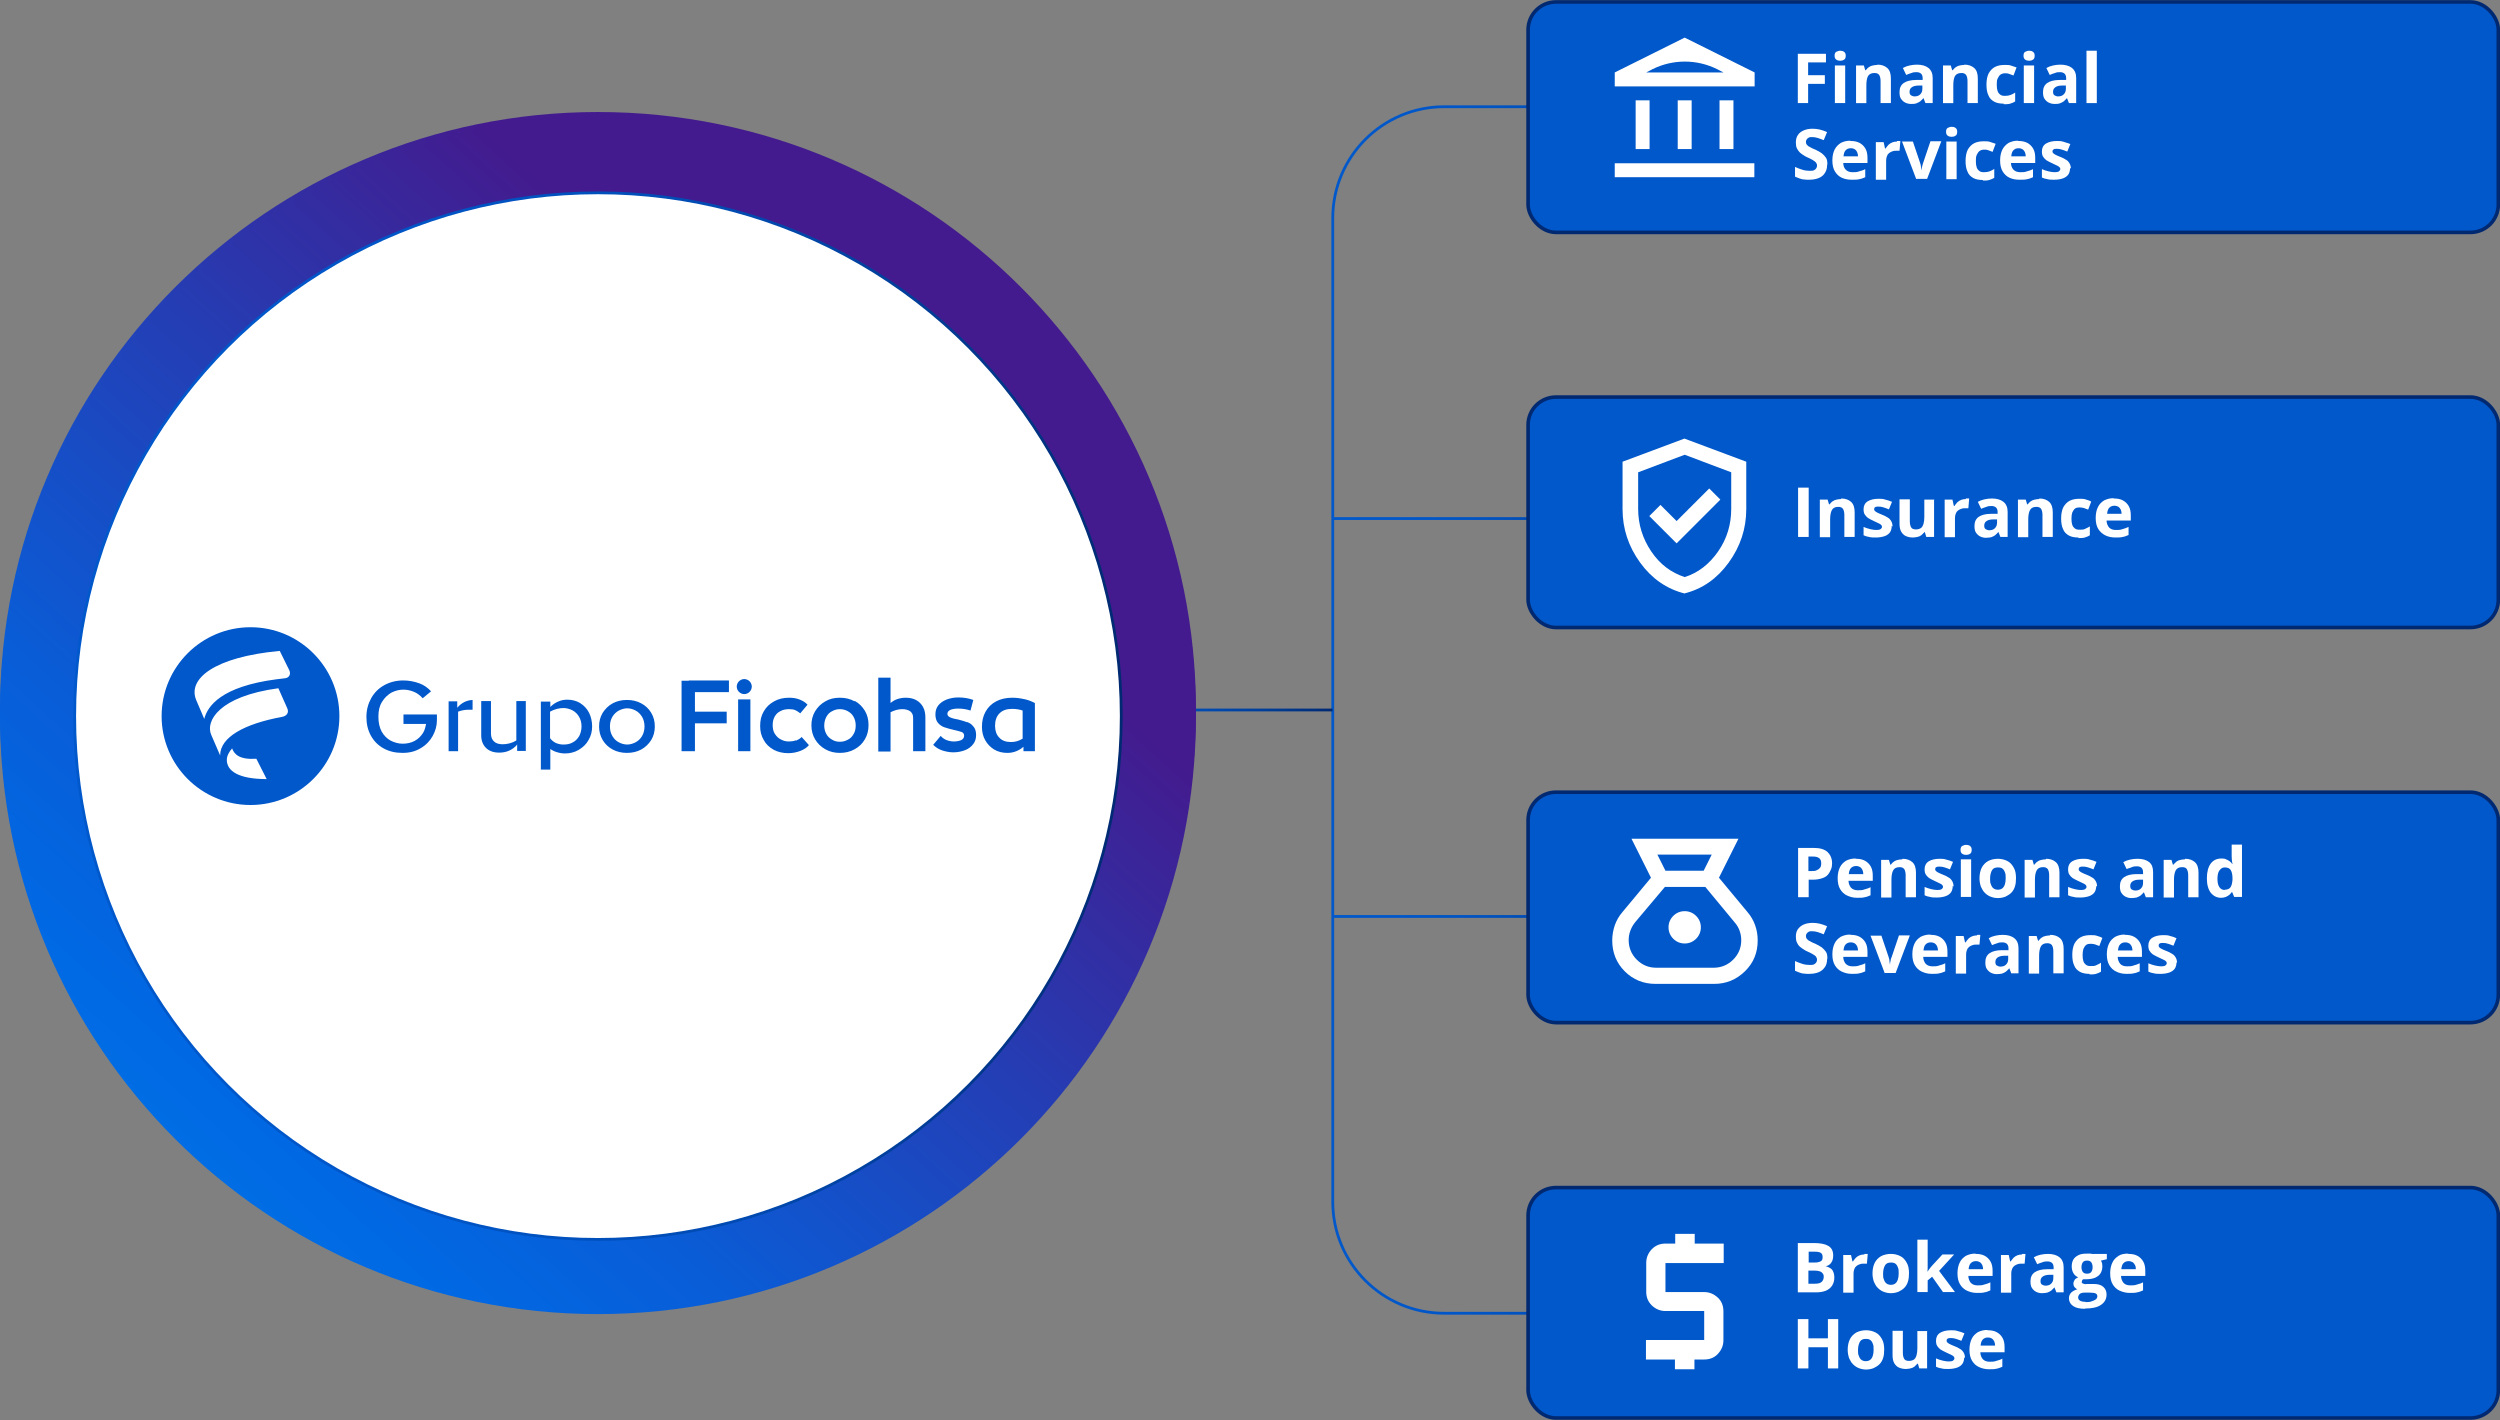 <svg xmlns="http://www.w3.org/2000/svg" xmlns:xlink="http://www.w3.org/1999/xlink" id="Capa_2" data-name="Capa 2" viewBox="0 0 89.72 50.96"><rect x="0" y="0" width="89.72" height="50.96" fill="#808080" stroke="none"/><defs><linearGradient id="Degradado_sin_nombre_25" data-name="Degradado sin nombre 25" x1="47.77" y1="25.48" x2="63.06" y2="25.48" gradientUnits="userSpaceOnUse"><stop offset="0" stop-color="#0058cb"></stop><stop offset=".28" stop-color="#0056c8"></stop><stop offset=".47" stop-color="#0051be"></stop><stop offset=".65" stop-color="#0049af"></stop><stop offset=".8" stop-color="#003e99"></stop><stop offset=".95" stop-color="#002f7d"></stop><stop offset="1" stop-color="#002971"></stop></linearGradient><linearGradient id="Degradado_sin_nombre_25-2" data-name="Degradado sin nombre 25" x1="47.82" y1="18.61" x2="60.12" y2="18.61" xlink:href="#Degradado_sin_nombre_25"></linearGradient><linearGradient id="Degradado_sin_nombre_25-3" data-name="Degradado sin nombre 25" x1="47.82" y1="32.89" x2="60.12" y2="32.89" xlink:href="#Degradado_sin_nombre_25"></linearGradient><linearGradient id="Degradado_sin_nombre_25-4" data-name="Degradado sin nombre 25" x1="35.52" y1="25.48" x2="47.82" y2="25.48" xlink:href="#Degradado_sin_nombre_25"></linearGradient><linearGradient id="Degradado_sin_nombre_6" data-name="Degradado sin nombre 6" x1="-12.57" y1="62.75" x2="30.16" y2="15.95" gradientUnits="userSpaceOnUse"><stop offset="0" stop-color="#00b0e8"></stop><stop offset=".21" stop-color="#008fe6"></stop><stop offset=".49" stop-color="#0069e4"></stop><stop offset=".6" stop-color="#095dd7"></stop><stop offset=".8" stop-color="#243eb5"></stop><stop offset="1" stop-color="#431b8e"></stop></linearGradient><linearGradient id="Degradado_sin_nombre_25-5" data-name="Degradado sin nombre 25" x1="2.63" y1="25.48" x2="40.29" y2="25.48" xlink:href="#Degradado_sin_nombre_25"></linearGradient><linearGradient id="Degradado_sin_nombre_6-2" data-name="Degradado sin nombre 6" x1="-12.57" y1="62.97" x2="30.16" y2="16.16" xlink:href="#Degradado_sin_nombre_6"></linearGradient><linearGradient id="Degradado_sin_nombre_25-6" data-name="Degradado sin nombre 25" x1="2.63" y1="25.7" x2="40.29" y2="25.7" xlink:href="#Degradado_sin_nombre_25"></linearGradient></defs><g id="Capa_1-2" data-name="Capa 1"><path d="M60.5,3.83h-8.67c-2.21,0-4,1.79-4,4v35.3c0,2.21,1.79,4,4,4h11.24" fill="none" stroke="url(#Degradado_sin_nombre_25)" stroke-miterlimit="10" stroke-width=".1"></path><line x1="60.12" y1="18.61" x2="47.82" y2="18.61" fill="none" stroke="url(#Degradado_sin_nombre_25-2)" stroke-miterlimit="10" stroke-width=".1"></line><line x1="60.12" y1="32.89" x2="47.82" y2="32.89" fill="none" stroke="url(#Degradado_sin_nombre_25-3)" stroke-miterlimit="10" stroke-width=".1"></line><line x1="47.82" y1="25.48" x2="35.52" y2="25.48" fill="none" stroke="url(#Degradado_sin_nombre_25-4)" stroke-miterlimit="10" stroke-width=".1"></line><rect x="54.84" y="14.25" width="34.82" height="8.27" rx="1" ry="1" fill="#0058cb" stroke="#002971" stroke-miterlimit="10" stroke-width=".13"></rect><g><path d="M64.53,19.27v-1.77h.38v1.77h-.38Z" fill="#fff"></path><path d="M66.08,17.89c.14,0,.26.04.35.12.09.08.13.21.13.38v.88h-.37v-.79c0-.1-.02-.17-.05-.22-.04-.05-.09-.07-.17-.07-.11,0-.19.04-.23.12s-.06.19-.06.33v.64h-.37v-1.35h.28l.05.17h.02s.06-.08.11-.11c.04-.03.09-.05.14-.06s.11-.02.16-.02Z" fill="#fff"></path><path d="M67.89,18.87c0,.09-.02.17-.06.23-.04.06-.11.11-.19.14-.09.03-.19.05-.32.05-.09,0-.18,0-.24-.02-.07-.01-.14-.03-.2-.06v-.3c.07.03.15.06.24.08.08.02.16.03.22.03.07,0,.12-.01.15-.03.03-.02.05-.05.05-.08,0-.02,0-.04-.02-.06-.01-.02-.04-.04-.08-.06-.04-.02-.11-.05-.19-.09-.08-.04-.15-.07-.21-.11-.05-.04-.09-.08-.12-.13-.03-.05-.04-.11-.04-.19,0-.12.05-.22.15-.28.1-.06.23-.09.39-.09.08,0,.16,0,.24.03.08.02.15.04.24.08l-.11.27c-.07-.03-.13-.05-.19-.07-.06-.02-.12-.03-.18-.03-.05,0-.09,0-.12.02-.03.01-.04.04-.04.07,0,.02,0,.04.02.06s.04.04.08.06c.04.02.1.05.18.08.08.03.14.06.2.1.06.03.1.08.13.13.03.05.05.12.05.2Z" fill="#fff"></path><path d="M69.41,17.92v1.35h-.28l-.05-.17h-.02s-.07.08-.11.11-.09.05-.14.06c-.05.01-.11.02-.16.02-.1,0-.18-.02-.25-.05-.07-.03-.13-.09-.17-.16-.04-.07-.06-.17-.06-.28v-.88h.37v.79c0,.1.02.17.05.22.03.05.09.07.17.07s.13-.02.18-.05c.04-.03.07-.08.09-.15.02-.07.03-.15.03-.24v-.63h.37Z" fill="#fff"></path><path d="M70.55,17.89s.04,0,.06,0c.02,0,.04,0,.06,0l-.03.35s-.03,0-.05,0-.04,0-.06,0c-.05,0-.09,0-.14.02-.04.01-.08.03-.12.06-.04.03-.06.06-.08.11s-.03.1-.03.16v.69h-.37v-1.35h.28l.05.23h.02s.06-.09.1-.13c.04-.04.09-.07.14-.09.05-.02.11-.03.17-.03Z" fill="#fff"></path><path d="M71.48,17.89c.18,0,.32.04.42.12.1.08.15.2.15.36v.9h-.26l-.07-.18h0s-.08.09-.12.12c-.04.03-.09.05-.14.07-.05.01-.12.02-.19.02-.08,0-.15-.02-.21-.05-.06-.03-.11-.08-.15-.14-.04-.06-.05-.14-.05-.24,0-.14.05-.25.15-.32s.25-.11.45-.11h.23v-.07c0-.07-.02-.12-.06-.16-.04-.03-.09-.05-.15-.05s-.13,0-.19.03c-.06.02-.13.04-.19.07l-.12-.25c.07-.04.15-.07.24-.09.09-.02.18-.03.28-.03ZM71.67,18.64h-.14c-.12,0-.2.03-.25.07-.05.04-.07.09-.07.16,0,.06.02.1.05.12.03.02.08.04.13.04.08,0,.15-.02.2-.07.05-.05.08-.11.08-.2v-.11Z" fill="#fff"></path><path d="M73.19,17.89c.14,0,.26.04.35.12.09.08.13.21.13.38v.88h-.37v-.79c0-.1-.02-.17-.05-.22-.04-.05-.09-.07-.17-.07-.11,0-.19.04-.23.12s-.06.19-.06.33v.64h-.37v-1.35h.28l.05.17h.02s.06-.08.11-.11c.04-.03.09-.05.14-.06s.11-.02.16-.02Z" fill="#fff"></path><path d="M74.59,19.29c-.13,0-.25-.02-.34-.07s-.17-.12-.21-.23c-.05-.1-.07-.23-.07-.39s.03-.3.08-.4c.06-.1.13-.18.23-.23.1-.05.21-.07.35-.07.09,0,.17,0,.24.03.07.02.13.04.18.07l-.11.29c-.06-.02-.11-.04-.16-.06-.05-.01-.1-.02-.15-.02-.06,0-.12.01-.16.04-.04.03-.07.08-.1.14-.02.06-.03.14-.03.23s.01.16.03.22c.02.06.06.1.1.13.04.03.09.04.16.04.08,0,.15,0,.2-.03s.12-.05.17-.09v.32c-.06.04-.12.06-.18.08-.06.02-.14.02-.23.02Z" fill="#fff"></path><path d="M75.87,17.89c.12,0,.23.02.32.07s.16.12.21.21c.05.09.07.2.07.33v.18h-.87c0,.1.04.19.09.25.06.06.14.09.24.09.09,0,.17,0,.24-.03.07-.02.14-.04.22-.08v.29c-.07.03-.14.06-.21.07-.07.02-.16.02-.27.02-.14,0-.26-.03-.36-.08s-.19-.13-.25-.23c-.06-.1-.09-.23-.09-.39s.03-.29.08-.39c.05-.11.13-.18.22-.24.1-.05.21-.08.33-.08ZM75.88,18.15c-.07,0-.13.02-.18.07-.05.05-.07.12-.08.22h.52c0-.05-.01-.1-.03-.15-.02-.04-.05-.08-.08-.1-.04-.02-.08-.04-.14-.04Z" fill="#fff"></path></g><path d="M60.17,19.5l1.57-1.57-.4-.4-1.17,1.17-.58-.58-.4.4.98.98ZM60.46,21.3c-.64-.16-1.18-.53-1.6-1.11-.42-.58-.63-1.22-.63-1.92v-1.7l2.22-.83,2.22.83v1.7c0,.7-.21,1.34-.63,1.92s-.95.95-1.6,1.11ZM60.46,20.71c.48-.15.88-.46,1.2-.92s.47-.97.47-1.53v-1.31l-1.67-.63-1.67.63v1.31c0,.56.16,1.07.47,1.53s.71.76,1.2.92Z" fill="#fff"></path><rect x="54.84" y="28.43" width="34.82" height="8.27" rx="1" ry="1" fill="#0058cb" stroke="#002971" stroke-miterlimit="10" stroke-width=".13"></rect><g><path d="M65.09,30.43c.23,0,.39.05.5.15.1.1.16.23.16.4,0,.08-.01.15-.04.22s-.06.13-.11.19-.12.1-.21.13c-.09.03-.2.05-.32.05h-.16v.63h-.38v-1.77h.56ZM65.07,30.74h-.17v.52h.12c.07,0,.13,0,.18-.03.05-.02.09-.05.12-.09.03-.04.04-.09.04-.15,0-.09-.02-.15-.07-.19s-.12-.06-.22-.06Z" fill="#fff"></path><path d="M66.61,30.82c.12,0,.23.02.32.07.09.05.16.12.21.21.05.09.07.2.07.33v.18h-.87c0,.1.04.19.09.25.06.06.14.09.24.09.09,0,.17,0,.24-.03.07-.02.15-.04.22-.08v.29c-.07.03-.14.06-.21.07-.07.02-.16.02-.27.02-.14,0-.25-.03-.36-.08s-.19-.13-.25-.23c-.06-.1-.09-.23-.09-.39s.03-.29.08-.39c.05-.11.13-.18.22-.24.1-.05.21-.08.33-.08ZM66.61,31.08c-.07,0-.13.02-.18.07-.05.05-.07.12-.08.22h.52c0-.05-.01-.1-.03-.15-.02-.04-.05-.08-.08-.1-.04-.02-.08-.04-.14-.04Z" fill="#fff"></path><path d="M68.28,30.82c.14,0,.26.04.35.12.09.08.13.21.13.38v.88h-.37v-.79c0-.1-.02-.17-.05-.22-.04-.05-.09-.07-.17-.07-.11,0-.19.04-.23.12s-.06.19-.06.33v.64h-.37v-1.35h.28l.05.17h.02s.06-.08.11-.11c.04-.03.09-.05.14-.06s.11-.02.16-.02Z" fill="#fff"></path><path d="M70.08,31.79c0,.09-.02.17-.06.23-.04.06-.11.11-.19.14-.09.03-.19.05-.32.05-.09,0-.18,0-.24-.02-.07-.01-.14-.03-.2-.06v-.3c.07.03.15.06.24.08.08.02.16.03.22.03.07,0,.12-.01.15-.03.03-.02.05-.05.05-.08,0-.02,0-.04-.02-.06-.01-.02-.04-.04-.08-.06-.04-.02-.11-.05-.19-.09-.08-.04-.15-.07-.21-.11-.05-.04-.09-.08-.12-.13-.03-.05-.04-.11-.04-.19,0-.12.05-.22.15-.28.1-.06.23-.09.39-.09.08,0,.16,0,.24.03.08.02.15.04.24.08l-.11.27c-.07-.03-.13-.05-.19-.07-.06-.02-.12-.03-.18-.03-.05,0-.09,0-.12.02-.03.01-.04.04-.04.07,0,.02,0,.04.02.06s.04.04.08.06c.04.02.1.05.18.08.08.03.14.06.2.1.06.03.1.08.13.13.03.05.05.12.05.2Z" fill="#fff"></path><path d="M70.56,30.32c.05,0,.1.01.14.04s.06.07.06.14-.02.12-.06.14c-.04.03-.09.04-.14.04s-.1-.01-.14-.04c-.04-.03-.06-.07-.06-.14s.02-.12.06-.14.09-.04.14-.04ZM70.74,30.84v1.35h-.37v-1.35h.37Z" fill="#fff"></path><path d="M72.35,31.52c0,.11-.01.21-.04.3s-.07.16-.13.22c-.06.06-.13.1-.21.14-.08.03-.17.05-.27.05-.1,0-.18-.02-.26-.05-.08-.03-.15-.08-.21-.14-.06-.06-.1-.13-.14-.22-.03-.09-.05-.19-.05-.3,0-.15.03-.28.08-.38s.13-.18.23-.24c.1-.05.22-.08.35-.08.13,0,.24.03.34.08.1.05.17.13.23.24.06.1.08.23.08.38ZM71.42,31.52c0,.09,0,.16.03.22.02.06.05.11.09.14.04.03.09.05.16.05s.12-.02.16-.05c.04-.03.07-.08.09-.14s.03-.13.03-.22,0-.16-.03-.22c-.02-.06-.05-.1-.09-.13-.04-.03-.09-.04-.16-.04-.1,0-.17.03-.21.1-.04.07-.07.17-.07.3Z" fill="#fff"></path><path d="M73.43,30.82c.14,0,.26.04.35.12.09.08.13.21.13.38v.88h-.37v-.79c0-.1-.02-.17-.05-.22-.04-.05-.09-.07-.17-.07-.11,0-.19.04-.23.12s-.06.19-.06.33v.64h-.37v-1.35h.28l.05.17h.02s.06-.08.11-.11c.04-.03.09-.05.14-.06s.11-.02.16-.02Z" fill="#fff"></path><path d="M75.23,31.79c0,.09-.02.17-.06.23-.04.06-.11.11-.19.14-.09.03-.19.05-.32.05-.09,0-.18,0-.24-.02-.07-.01-.14-.03-.2-.06v-.3c.07.03.15.06.24.08.08.02.16.03.22.03.07,0,.12-.01.15-.03.03-.02.05-.05.05-.08,0-.02,0-.04-.02-.06-.01-.02-.04-.04-.08-.06-.04-.02-.11-.05-.19-.09-.08-.04-.15-.07-.21-.11-.05-.04-.09-.08-.12-.13-.03-.05-.04-.11-.04-.19,0-.12.05-.22.15-.28.1-.06.23-.09.39-.09.08,0,.16,0,.24.03.08.02.15.04.24.08l-.11.27c-.07-.03-.13-.05-.19-.07-.06-.02-.12-.03-.18-.03-.05,0-.09,0-.12.02-.03.01-.04.04-.04.07,0,.02,0,.04.02.06s.04.04.08.06c.04.02.1.05.18.08.08.03.14.06.2.1.06.03.1.08.13.13.03.05.05.12.05.2Z" fill="#fff"></path><path d="M76.71,30.82c.18,0,.32.04.42.12.1.08.14.2.14.36v.9h-.26l-.07-.18h0s-.08.09-.12.12c-.04.03-.09.05-.14.07-.05.01-.12.02-.19.02-.08,0-.15-.02-.21-.05-.06-.03-.11-.08-.15-.14-.04-.06-.05-.14-.05-.24,0-.14.05-.25.15-.32s.25-.11.45-.11h.23v-.07c0-.07-.02-.12-.06-.16-.04-.03-.09-.05-.15-.05s-.13,0-.19.03-.13.04-.19.07l-.12-.25c.07-.04.15-.07.24-.09.09-.02.18-.03.28-.03ZM76.91,31.57h-.14c-.12,0-.2.03-.25.07-.05.04-.07.09-.07.16,0,.06.02.1.05.12.03.02.08.04.13.04.08,0,.15-.02.2-.07.05-.05.08-.11.08-.2v-.11Z" fill="#fff"></path><path d="M78.42,30.82c.14,0,.26.04.35.12.09.08.13.21.13.38v.88h-.37v-.79c0-.1-.02-.17-.05-.22s-.09-.07-.17-.07c-.11,0-.19.04-.23.12-.04.08-.06.19-.06.33v.64h-.37v-1.35h.28l.05.17h.02s.07-.08.11-.11.09-.05.14-.06.11-.02.16-.02Z" fill="#fff"></path><path d="M79.71,32.22c-.15,0-.27-.06-.37-.18-.09-.12-.14-.29-.14-.52s.05-.41.14-.53.22-.18.38-.18c.06,0,.12,0,.17.03.05.02.09.04.13.07.04.03.07.06.09.1h.01s-.01-.06-.02-.11c0-.05-.01-.1-.01-.16v-.43h.37v1.88h-.28l-.07-.17h-.02s-.05.07-.09.1c-.04.03-.08.05-.12.07-.05.02-.11.03-.17.03ZM79.84,31.93c.1,0,.17-.03.21-.09.04-.06.06-.15.07-.27v-.04c0-.13-.02-.23-.06-.3-.04-.07-.12-.1-.22-.1-.08,0-.14.04-.19.11s-.07.17-.07.3.02.23.07.3c.05.07.11.1.2.1Z" fill="#fff"></path><path d="M65.57,34.44c0,.1-.03.2-.08.27s-.12.14-.22.18c-.1.04-.21.06-.35.06-.06,0-.12,0-.18-.01-.06,0-.11-.02-.17-.04-.05-.02-.1-.04-.15-.06v-.35c.08.04.17.07.26.1.09.03.18.04.27.04.06,0,.11,0,.15-.02.04-.02.06-.04.08-.07s.03-.06.03-.1c0-.04-.02-.08-.04-.11s-.07-.06-.12-.09c-.05-.03-.11-.06-.18-.09-.04-.02-.09-.04-.13-.07-.05-.03-.09-.06-.14-.1s-.08-.09-.11-.15-.04-.13-.04-.21c0-.11.02-.2.07-.27.05-.07.12-.13.21-.17s.2-.06.32-.06c.09,0,.18.01.26.03s.17.05.26.09l-.12.29c-.08-.03-.15-.06-.22-.08s-.13-.03-.2-.03c-.05,0-.09,0-.12.02s-.06.04-.07.06c-.02.03-.03.06-.03.09,0,.04.01.08.04.11.02.03.06.06.11.08.05.03.11.06.19.09.09.04.17.09.23.13.06.05.11.1.15.16s.05.14.05.23Z" fill="#fff"></path><path d="M66.42,33.55c.12,0,.23.02.32.07.09.05.16.12.21.21.05.09.07.2.07.33v.18h-.87c0,.1.04.19.09.25.06.06.14.09.24.09.09,0,.17,0,.24-.03.07-.02.15-.04.22-.08v.29c-.07.03-.14.06-.21.07-.07.02-.16.02-.27.02-.14,0-.25-.03-.36-.08s-.19-.13-.25-.23c-.06-.1-.09-.23-.09-.39s.03-.29.08-.39c.05-.11.13-.18.22-.24.1-.05.21-.08.33-.08ZM66.42,33.82c-.07,0-.13.02-.18.07-.05.05-.07.12-.08.22h.52c0-.05-.01-.1-.03-.15-.02-.04-.05-.08-.08-.1-.04-.02-.08-.04-.14-.04Z" fill="#fff"></path><path d="M67.64,34.93l-.51-1.35h.39l.26.77s.03.09.03.14c0,.05.01.09.02.13h0s0-.09.02-.14c0-.05.02-.09.04-.14l.26-.77h.39l-.51,1.35h-.38Z" fill="#fff"></path><path d="M69.29,33.55c.12,0,.23.02.32.07.09.05.16.12.21.21.05.09.07.2.07.33v.18h-.87c0,.1.04.19.09.25.06.06.14.09.24.09.09,0,.17,0,.24-.03.07-.02.15-.04.22-.08v.29c-.07.03-.14.06-.21.07-.07.02-.16.02-.27.02-.14,0-.25-.03-.36-.08s-.19-.13-.25-.23c-.06-.1-.09-.23-.09-.39s.03-.29.08-.39c.05-.11.13-.18.22-.24.1-.05.21-.08.33-.08ZM69.29,33.82c-.07,0-.13.02-.18.07-.05.05-.07.12-.08.22h.52c0-.05-.01-.1-.03-.15-.02-.04-.05-.08-.08-.1-.04-.02-.08-.04-.14-.04Z" fill="#fff"></path><path d="M70.95,33.55s.04,0,.06,0c.02,0,.04,0,.06,0l-.03.35s-.03,0-.05,0-.04,0-.06,0c-.05,0-.09,0-.14.02-.04.01-.08.03-.12.06-.04.03-.06.06-.08.11s-.03.1-.03.16v.69h-.37v-1.35h.28l.05.23h.02s.06-.09.1-.13c.04-.04.09-.07.14-.09.05-.02.11-.03.17-.03Z" fill="#fff"></path><path d="M71.87,33.55c.18,0,.32.04.42.12.1.08.15.2.15.36v.9h-.26l-.07-.18h0s-.08.09-.12.12c-.04.03-.09.05-.14.07-.05.01-.12.02-.19.02-.08,0-.15-.02-.21-.05-.06-.03-.11-.08-.15-.14-.04-.06-.05-.14-.05-.24,0-.14.05-.25.15-.32s.25-.11.45-.11h.23v-.07c0-.07-.02-.12-.06-.16-.04-.03-.09-.05-.15-.05s-.13,0-.19.03c-.06.02-.13.04-.19.07l-.12-.25c.07-.04.15-.07.24-.09.09-.02.18-.03.28-.03ZM72.07,34.3h-.14c-.12,0-.2.03-.25.07-.05.04-.07.09-.07.16,0,.06.02.1.05.12.03.02.08.04.13.04.08,0,.15-.02.2-.07.05-.05.08-.11.08-.2v-.11Z" fill="#fff"></path><path d="M73.58,33.55c.14,0,.26.04.35.12.09.08.13.21.13.38v.88h-.37v-.79c0-.1-.02-.17-.05-.22-.04-.05-.09-.07-.17-.07-.11,0-.19.04-.23.12s-.06.19-.06.33v.64h-.37v-1.35h.28l.05.17h.02s.06-.08.11-.11c.04-.03.09-.05.14-.06s.11-.02.16-.02Z" fill="#fff"></path><path d="M74.99,34.95c-.13,0-.25-.02-.34-.07s-.17-.12-.21-.23c-.05-.1-.07-.23-.07-.39s.03-.3.08-.4c.06-.1.13-.18.23-.23.1-.05.21-.07.35-.07.09,0,.17,0,.24.03.07.02.13.04.18.07l-.11.29c-.06-.02-.11-.04-.16-.06-.05-.01-.1-.02-.15-.02-.06,0-.12.01-.16.04-.04.03-.07.08-.1.14-.02.06-.03.14-.03.23s.01.16.03.22c.02.06.06.1.1.13.04.03.09.04.16.04.08,0,.15,0,.2-.03s.12-.05.17-.09v.32c-.06.04-.12.06-.18.08-.06.02-.14.02-.23.02Z" fill="#fff"></path><path d="M76.27,33.55c.12,0,.23.02.32.07s.16.12.21.21c.05.09.07.2.07.33v.18h-.87c0,.1.04.19.09.25s.14.09.24.09c.09,0,.17,0,.24-.03.07-.02.14-.04.22-.08v.29c-.07.03-.14.06-.21.07-.07.02-.16.02-.27.02-.14,0-.26-.03-.36-.08-.11-.05-.19-.13-.25-.23-.06-.1-.09-.23-.09-.39s.03-.29.08-.39c.05-.11.13-.18.22-.24.1-.05.21-.08.33-.08ZM76.27,33.82c-.07,0-.13.02-.18.07s-.07.12-.08.22h.52c0-.05-.01-.1-.03-.15-.02-.04-.05-.08-.08-.1-.04-.02-.08-.04-.14-.04Z" fill="#fff"></path><path d="M78.11,34.53c0,.09-.02.17-.06.23-.04.06-.11.11-.19.14-.09.03-.19.05-.32.05-.09,0-.17,0-.24-.02-.07-.01-.14-.03-.2-.06v-.3c.07.03.15.06.24.08s.16.03.22.03c.07,0,.12-.01.15-.03s.05-.05.05-.08c0-.02,0-.04-.02-.06-.01-.02-.04-.04-.08-.06-.04-.02-.11-.05-.19-.09-.08-.04-.15-.07-.21-.11-.05-.04-.09-.08-.12-.13-.03-.05-.04-.11-.04-.19,0-.12.05-.22.15-.28.1-.06.23-.09.39-.09.08,0,.16,0,.24.03.08.02.15.04.23.08l-.11.27c-.07-.03-.13-.05-.19-.07-.06-.02-.12-.03-.18-.03-.05,0-.09,0-.12.02-.03.01-.04.04-.04.07,0,.02,0,.04.02.06.01.02.04.04.08.06.04.02.1.05.18.08.08.03.14.06.2.1.06.03.1.08.13.13.03.05.05.12.05.2Z" fill="#fff"></path></g><path d="M59.42,35.31c-.44,0-.81-.15-1.11-.45s-.45-.67-.45-1.11c0-.18.03-.36.09-.54.06-.17.15-.33.27-.47l1.03-1.24-.7-1.4h3.84l-.7,1.4,1.03,1.24c.12.14.21.3.27.47s.09.35.09.54c0,.44-.15.81-.46,1.11s-.67.45-1.11.45h-2.08ZM60.46,33.86c-.16,0-.3-.06-.41-.17s-.17-.25-.17-.41.06-.3.17-.41.25-.17.41-.17.3.06.41.17.17.25.17.41-.06.3-.17.41-.25.17-.41.17ZM59.77,31.25h1.37l.29-.58h-1.95l.29.58ZM59.42,34.73h2.08c.27,0,.51-.1.7-.29.19-.19.29-.42.29-.7,0-.12-.02-.23-.06-.34s-.1-.21-.17-.29l-1.06-1.28h-1.45l-1.07,1.27c-.07.09-.13.19-.17.3s-.06.22-.06.34c0,.27.1.51.29.7.19.19.42.29.7.29Z" fill="#fff"></path><rect x="54.84" y="42.62" width="34.82" height="8.27" rx="1" ry="1" fill="#0058cb" stroke="#002971" stroke-miterlimit="10" stroke-width=".13"></rect><g><path d="M64.53,44.61h.55c.24,0,.41.03.53.1.12.07.18.18.18.35,0,.07-.01.13-.03.18-.02.05-.05.1-.09.13-.04.04-.09.06-.15.07h0c.06.02.11.04.16.07.05.03.09.07.11.13.03.06.04.13.04.22,0,.11-.03.2-.08.28-.05.08-.13.14-.22.18-.1.04-.21.06-.35.06h-.66v-1.77ZM64.9,45.31h.22c.11,0,.18-.02.23-.05s.06-.08.06-.15-.02-.12-.07-.15c-.05-.03-.13-.04-.23-.04h-.2v.39ZM64.9,45.61v.46h.24c.11,0,.19-.02.24-.07.04-.04.07-.1.07-.17,0-.04,0-.08-.03-.12-.02-.03-.05-.06-.1-.08-.05-.02-.11-.03-.19-.03h-.23Z" fill="#fff"></path><path d="M66.91,45s.04,0,.06,0c.02,0,.04,0,.06,0l-.03.35s-.03,0-.05,0-.04,0-.06,0c-.05,0-.09,0-.14.02-.04.01-.08.03-.12.06-.04.03-.06.06-.08.11s-.03.1-.03.16v.69h-.37v-1.35h.28l.05.23h.02s.06-.09.1-.13c.04-.04.09-.07.14-.09.05-.02.11-.03.17-.03Z" fill="#fff"></path><path d="M68.51,45.7c0,.11-.01.21-.04.3s-.07.16-.13.22c-.06.06-.13.1-.21.14-.08.03-.17.05-.27.05-.1,0-.18-.02-.26-.05-.08-.03-.15-.08-.21-.14-.06-.06-.1-.13-.14-.22-.03-.09-.05-.19-.05-.3,0-.15.03-.28.08-.38s.13-.18.23-.24c.1-.05.22-.08.35-.08.13,0,.24.03.34.08.1.05.17.13.23.24.06.1.08.23.08.38ZM67.58,45.7c0,.09,0,.16.03.22.02.06.05.11.09.14.04.03.09.05.16.05s.12-.02.16-.05c.04-.03.07-.08.09-.14s.03-.13.03-.22,0-.16-.03-.22c-.02-.06-.05-.1-.09-.13-.04-.03-.09-.04-.16-.04-.1,0-.17.03-.21.1-.04.07-.07.17-.07.3Z" fill="#fff"></path><path d="M69.18,44.5v.84c0,.05,0,.1,0,.15,0,.05,0,.1-.01.15h0s.05-.07.08-.11c.03-.03.05-.07.08-.1l.38-.41h.42l-.54.59.57.76h-.43l-.39-.55-.16.13v.42h-.37v-1.88h.37Z" fill="#fff"></path><path d="M70.91,45c.12,0,.23.02.32.07.09.05.16.12.21.21.05.09.07.2.07.33v.18h-.87c0,.1.04.19.09.25.06.06.14.09.24.09.09,0,.17,0,.24-.03.07-.02.15-.04.22-.08v.29c-.07.03-.14.06-.21.07-.07.02-.16.02-.27.02-.14,0-.25-.03-.36-.08s-.19-.13-.25-.23c-.06-.1-.09-.23-.09-.39s.03-.29.08-.39c.05-.11.13-.18.22-.24.1-.05.21-.08.33-.08ZM70.91,45.26c-.07,0-.13.02-.18.07-.05.05-.07.12-.08.22h.52c0-.05-.01-.1-.03-.15-.02-.04-.05-.08-.08-.1-.04-.02-.08-.04-.14-.04Z" fill="#fff"></path><path d="M72.57,45s.04,0,.06,0c.02,0,.04,0,.06,0l-.03.35s-.03,0-.05,0-.04,0-.06,0c-.05,0-.09,0-.14.02-.04.01-.08.03-.12.06-.04.03-.06.06-.08.11s-.03.1-.03.16v.69h-.37v-1.35h.28l.05.23h.02s.06-.09.1-.13c.04-.04.09-.07.14-.09.05-.02.11-.03.17-.03Z" fill="#fff"></path><path d="M73.49,45c.18,0,.32.04.42.12.1.08.15.2.15.36v.9h-.26l-.07-.18h0s-.08.09-.12.12c-.04.03-.09.05-.14.07-.05.01-.12.02-.19.02-.08,0-.15-.02-.21-.05-.06-.03-.11-.08-.15-.14-.04-.06-.05-.14-.05-.24,0-.14.05-.25.15-.32s.25-.11.45-.11h.23v-.07c0-.07-.02-.12-.06-.16-.04-.03-.09-.05-.15-.05s-.13,0-.19.03c-.06.02-.13.04-.19.07l-.12-.25c.07-.04.15-.07.24-.09.09-.02.18-.03.28-.03ZM73.69,45.75h-.14c-.12,0-.2.03-.25.07-.05.04-.07.09-.07.16,0,.06.02.1.05.12.03.02.08.04.13.04.08,0,.15-.02.2-.07.05-.05.08-.11.08-.2v-.11Z" fill="#fff"></path><path d="M74.83,46.97c-.19,0-.33-.03-.43-.1-.1-.07-.15-.16-.15-.28,0-.08.03-.15.08-.2s.12-.09.22-.12c-.04-.02-.07-.04-.1-.08-.03-.04-.04-.08-.04-.12,0-.05.02-.09.04-.13s.07-.07.13-.1c-.07-.03-.13-.08-.17-.15-.04-.07-.06-.15-.06-.24,0-.1.02-.18.06-.25.04-.07.11-.12.19-.16s.18-.05.3-.05c.02,0,.05,0,.09,0,.03,0,.06,0,.09.01s.05,0,.06,0h.47v.19l-.21.05s.03.06.04.1c0,.03.01.07.01.11,0,.14-.05.26-.15.34s-.24.12-.42.12c-.04,0-.08,0-.12,0-.02.01-.03.03-.04.05,0,.02-.01.03-.01.05,0,.02,0,.03.02.04.01.01.04.02.07.03s.07,0,.11,0h.23c.15,0,.26.03.34.1s.12.16.12.28c0,.16-.07.28-.2.37s-.32.13-.57.13ZM74.84,46.73c.09,0,.16,0,.23-.03.06-.02.11-.04.15-.07.03-.03.05-.07.05-.11,0-.03-.01-.06-.03-.08-.02-.02-.05-.03-.09-.04-.04,0-.09-.01-.15-.01h-.19s-.09,0-.12.02c-.04.01-.06.03-.08.06-.02.03-.03.06-.03.09,0,.05.02.09.07.12s.12.04.2.04ZM74.9,45.71c.07,0,.12-.02.15-.06.03-.04.05-.1.05-.17,0-.08-.02-.14-.05-.18-.03-.04-.08-.06-.15-.06s-.12.02-.15.06-.05.1-.05.18c0,.07.02.13.05.17.03.04.08.06.15.06Z" fill="#fff"></path><path d="M76.39,45c.12,0,.23.02.32.07.09.05.16.12.21.21.05.09.07.2.07.33v.18h-.87c0,.1.04.19.09.25s.14.09.24.09c.09,0,.16,0,.24-.03.07-.02.15-.04.22-.08v.29c-.07.03-.14.06-.21.07-.07.02-.16.02-.27.02-.13,0-.25-.03-.36-.08s-.19-.13-.25-.23-.09-.23-.09-.39.03-.29.08-.39c.05-.11.13-.18.22-.24s.21-.08.33-.08ZM76.39,45.26c-.07,0-.13.02-.18.07s-.07.12-.08.22h.52c0-.05,0-.1-.03-.15-.02-.04-.05-.08-.08-.1-.04-.02-.09-.04-.14-.04Z" fill="#fff"></path><path d="M65.97,49.11h-.37v-.76h-.7v.76h-.38v-1.77h.38v.69h.7v-.69h.37v1.77Z" fill="#fff"></path><path d="M67.62,48.44c0,.11-.01.21-.04.3s-.07.16-.13.22c-.06.06-.13.1-.21.14-.08.03-.17.05-.27.05-.1,0-.18-.02-.26-.05-.08-.03-.15-.08-.21-.14-.06-.06-.1-.13-.14-.22-.03-.09-.05-.19-.05-.3,0-.15.03-.28.08-.38s.13-.18.23-.24c.1-.05.22-.08.35-.08.13,0,.24.03.34.08.1.05.17.13.23.24.06.1.08.23.08.38ZM66.68,48.44c0,.09,0,.16.03.22.02.06.05.11.09.14.04.03.09.05.16.05s.12-.02.16-.05c.04-.03.07-.08.09-.14s.03-.13.03-.22,0-.16-.03-.22c-.02-.06-.05-.1-.09-.13-.04-.03-.09-.04-.16-.04-.1,0-.17.03-.21.1-.04.07-.07.17-.07.3Z" fill="#fff"></path><path d="M69.16,47.76v1.35h-.28l-.05-.17h-.02s-.07.08-.11.11-.09.05-.14.06c-.05.01-.11.02-.16.02-.1,0-.18-.02-.25-.05-.07-.03-.13-.09-.17-.16-.04-.07-.06-.17-.06-.28v-.88h.37v.79c0,.1.02.17.05.22.03.05.09.07.17.07s.13-.02.18-.05c.04-.03.07-.08.09-.15.02-.07.03-.15.03-.24v-.63h.37Z" fill="#fff"></path><path d="M70.49,48.71c0,.09-.02.17-.06.23-.04.06-.11.11-.19.14-.09.03-.19.05-.32.05-.09,0-.18,0-.24-.02-.07-.01-.14-.03-.2-.06v-.3c.07.03.15.06.24.08.08.02.16.03.22.03.07,0,.12-.01.15-.03.03-.02.05-.05.05-.08,0-.02,0-.04-.02-.06-.01-.02-.04-.04-.08-.06-.04-.02-.11-.05-.19-.09-.08-.04-.15-.07-.21-.11-.05-.04-.09-.08-.12-.13-.03-.05-.04-.11-.04-.19,0-.12.05-.22.15-.28.1-.06.23-.09.39-.09.08,0,.16,0,.24.03.08.02.15.04.24.08l-.11.27c-.07-.03-.13-.05-.19-.07-.06-.02-.12-.03-.18-.03-.05,0-.09,0-.12.02-.03.01-.04.04-.04.07,0,.02,0,.04.02.06s.04.04.08.06c.04.02.1.05.18.08.08.03.14.06.2.1.06.03.1.08.13.13.03.05.05.12.05.2Z" fill="#fff"></path><path d="M71.34,47.74c.12,0,.23.02.32.07.09.05.16.12.21.21.05.09.07.2.07.33v.18h-.87c0,.1.04.19.09.25.06.06.14.09.24.09.09,0,.17,0,.24-.03.07-.02.15-.04.22-.08v.29c-.07.03-.14.06-.21.07-.07.02-.16.02-.27.02-.14,0-.25-.03-.36-.08s-.19-.13-.25-.23c-.06-.1-.09-.23-.09-.39s.03-.29.08-.39c.05-.11.13-.18.22-.24.1-.05.21-.08.33-.08ZM71.34,48c-.07,0-.13.02-.18.07-.05.05-.07.12-.08.22h.52c0-.05-.01-.1-.03-.15-.02-.04-.05-.08-.08-.1-.04-.02-.08-.04-.14-.04Z" fill="#fff"></path></g><path d="M60.11,49.14v-.35h-1.04v-.7h2.09v-1.04h-1.39c-.19,0-.35-.07-.49-.2-.14-.14-.2-.3-.2-.49v-1.04c0-.19.07-.35.2-.49.14-.14.3-.2.49-.2h.35v-.35h.7v.35h1.04v.7h-2.09v1.04h1.39c.19,0,.35.07.49.2s.2.3.2.49v1.04c0,.19-.07.35-.2.49s-.3.2-.49.2h-.35v.35h-.7Z" fill="#fff"></path><rect x="54.84" y=".07" width="34.82" height="8.27" rx="1" ry="1" fill="#0058cb" stroke="#002971" stroke-miterlimit="10" stroke-width=".13"></rect><path d="M58.7,5.35v-1.75h.5v1.75h-.5ZM60.21,5.35v-1.75h.5v1.75h-.5ZM57.95,6.36v-.5h5.01v.5h-5.01ZM61.71,5.35v-1.75h.5v1.75h-.5ZM57.95,3.1v-.5l2.51-1.25,2.51,1.25v.5h-5.01ZM59.07,2.6h2.78-2.78ZM59.07,2.6h2.78l-.23-.12c-.73-.36-1.58-.36-2.31,0l-.23.12Z" fill="#fff"></path><g><path d="M64.89,3.7h-.37v-1.77h1.01v.31h-.64v.46h.6v.31h-.6v.7Z" fill="#fff"></path><path d="M66.04,1.82c.05,0,.1.01.14.04s.06.07.06.14-.02.12-.06.14c-.04.03-.09.04-.14.04s-.1-.01-.14-.04c-.04-.03-.06-.07-.06-.14s.02-.12.06-.14.09-.04.14-.04ZM66.22,2.35v1.35h-.37v-1.35h.37Z" fill="#fff"></path><path d="M67.38,2.32c.14,0,.26.04.35.12.09.08.13.2.13.38v.88h-.37v-.79c0-.1-.02-.17-.05-.22-.04-.05-.09-.07-.17-.07-.11,0-.19.04-.23.11s-.06.19-.06.33v.64h-.37v-1.35h.28l.05.17h.02s.06-.08.11-.11c.04-.03.09-.05.14-.06s.11-.02.16-.02Z" fill="#fff"></path><path d="M68.79,2.32c.18,0,.32.04.42.12.1.08.15.2.15.36v.9h-.26l-.07-.18h0s-.08.09-.12.12c-.04.03-.09.05-.14.07s-.12.02-.19.02c-.08,0-.15-.02-.21-.05-.06-.03-.11-.08-.15-.14-.04-.06-.05-.14-.05-.24,0-.14.05-.25.15-.32.1-.07.25-.11.45-.11h.23v-.07c0-.07-.02-.12-.06-.16-.04-.03-.09-.05-.15-.05s-.13,0-.19.03c-.06.02-.13.04-.19.07l-.12-.25c.07-.04.15-.07.24-.09s.18-.03.28-.03ZM68.99,3.07h-.14c-.12,0-.2.03-.25.07s-.07.09-.07.16c0,.06.02.1.05.12.03.02.08.04.13.04.08,0,.15-.02.2-.07.05-.05.08-.11.08-.2v-.11Z" fill="#fff"></path><path d="M70.5,2.32c.14,0,.26.04.35.12.09.08.13.2.13.38v.88h-.37v-.79c0-.1-.02-.17-.05-.22-.04-.05-.09-.07-.17-.07-.11,0-.19.04-.23.11s-.06.19-.06.33v.64h-.37v-1.35h.28l.05.17h.02s.06-.08.11-.11c.04-.03.09-.05.14-.06s.11-.02.16-.02Z" fill="#fff"></path><path d="M71.91,3.72c-.13,0-.25-.02-.34-.07s-.17-.12-.21-.23c-.05-.1-.07-.23-.07-.39s.03-.3.08-.4c.06-.1.13-.18.23-.23.1-.05.21-.07.35-.07.09,0,.17,0,.24.03.07.02.13.04.18.06l-.11.29c-.06-.02-.11-.04-.16-.06-.05-.02-.1-.02-.15-.02-.06,0-.12.02-.16.05-.04.03-.07.08-.1.14s-.03.14-.03.23.01.16.03.22c.02.06.06.1.1.13.04.03.09.04.16.04.08,0,.15-.01.2-.03s.12-.05.17-.09v.32c-.06.04-.12.06-.18.08-.06.02-.14.02-.23.02Z" fill="#fff"></path><path d="M72.82,1.82c.05,0,.1.01.14.04s.06.07.06.14-.02.12-.06.14c-.04.03-.09.04-.14.04s-.1-.01-.14-.04c-.04-.03-.06-.07-.06-.14s.02-.12.06-.14.09-.04.14-.04ZM73,2.35v1.35h-.37v-1.35h.37Z" fill="#fff"></path><path d="M73.94,2.32c.18,0,.32.04.42.12.1.08.15.2.15.36v.9h-.26l-.07-.18h0s-.08.09-.12.12c-.04.03-.09.05-.14.07s-.12.02-.19.02c-.08,0-.15-.02-.21-.05-.06-.03-.11-.08-.15-.14-.04-.06-.05-.14-.05-.24,0-.14.05-.25.15-.32.1-.07.25-.11.45-.11h.23v-.07c0-.07-.02-.12-.06-.16-.04-.03-.09-.05-.15-.05s-.13,0-.19.03c-.06.02-.13.04-.19.07l-.12-.25c.07-.04.15-.07.24-.09s.18-.03.28-.03ZM74.14,3.07h-.14c-.12,0-.2.03-.25.07s-.07.09-.07.16c0,.06.02.1.05.12.03.02.08.04.13.04.08,0,.15-.02.2-.07.05-.05.08-.11.08-.2v-.11Z" fill="#fff"></path><path d="M75.25,3.7h-.37v-1.88h.37v1.88Z" fill="#fff"></path><path d="M65.57,5.94c0,.1-.03.2-.08.27-.05.08-.12.14-.22.18s-.21.06-.35.06c-.06,0-.12,0-.18-.01-.06,0-.11-.02-.17-.04-.05-.02-.1-.04-.15-.06v-.35c.08.04.17.07.26.1s.18.04.27.04c.06,0,.11,0,.15-.02s.06-.04.08-.07c.02-.03.03-.06.03-.1,0-.04-.02-.08-.04-.11-.03-.03-.07-.06-.12-.09s-.11-.06-.18-.09c-.04-.02-.09-.04-.13-.07-.05-.03-.09-.06-.14-.1-.04-.04-.08-.09-.11-.15s-.04-.13-.04-.21c0-.11.02-.2.07-.27.05-.08.12-.13.21-.17.09-.04.2-.06.32-.06.09,0,.18.01.26.03.08.02.17.05.26.09l-.12.29c-.08-.03-.15-.06-.22-.08s-.13-.03-.2-.03c-.05,0-.09,0-.12.02-.03.02-.06.04-.07.06-.02.03-.03.06-.03.09,0,.04.01.08.04.11.02.03.06.06.11.08.05.03.11.06.19.09.09.04.17.09.23.13.06.05.11.1.15.16s.05.14.05.23Z" fill="#fff"></path><path d="M66.42,5.06c.12,0,.23.02.32.07.09.05.16.12.21.21.05.09.07.2.07.33v.18h-.87c0,.1.04.19.09.24.06.06.14.09.24.09.09,0,.17,0,.24-.03.07-.02.15-.04.22-.08v.29c-.07.03-.14.06-.21.07-.07.02-.16.02-.27.02-.14,0-.25-.02-.36-.07s-.19-.13-.25-.23c-.06-.1-.09-.23-.09-.39s.03-.29.08-.39c.05-.1.13-.18.22-.24.1-.05.21-.08.33-.08ZM66.42,5.32c-.07,0-.13.02-.18.07-.05.05-.07.12-.08.22h.52c0-.05-.01-.1-.03-.15-.02-.04-.05-.08-.08-.1s-.08-.04-.14-.04Z" fill="#fff"></path><path d="M68.08,5.06s.04,0,.06,0c.02,0,.04,0,.06,0l-.03.35s-.03,0-.05,0-.04,0-.06,0c-.05,0-.09,0-.14.02-.04.01-.08.03-.12.06-.04.03-.06.06-.08.11s-.03.1-.03.16v.69h-.37v-1.35h.28l.05.23h.02s.06-.09.1-.13c.04-.04.09-.07.14-.09s.11-.03.17-.03Z" fill="#fff"></path><path d="M68.77,6.43l-.51-1.35h.39l.26.77s.03.09.03.14c0,.05.01.09.02.13h0s0-.09.02-.14.02-.1.04-.14l.26-.77h.39l-.51,1.35h-.38Z" fill="#fff"></path><path d="M70.04,4.55c.05,0,.1.01.14.04s.06.07.06.14-.02.12-.06.14c-.04.03-.09.04-.14.04s-.1-.01-.14-.04c-.04-.03-.06-.07-.06-.14s.02-.12.06-.14.09-.04.14-.04ZM70.22,5.08v1.35h-.37v-1.35h.37Z" fill="#fff"></path><path d="M71.16,6.46c-.13,0-.25-.02-.34-.07s-.17-.12-.21-.23c-.05-.1-.07-.23-.07-.39s.03-.3.08-.4c.06-.1.13-.18.23-.23.1-.05.21-.07.35-.07.09,0,.17,0,.24.03.07.02.13.04.18.06l-.11.29c-.06-.02-.11-.04-.16-.06-.05-.02-.1-.02-.15-.02-.06,0-.12.02-.16.05-.04.03-.07.08-.1.14s-.03.14-.03.23.01.16.03.22c.02.06.06.1.1.13.04.03.09.04.16.04.08,0,.15-.01.2-.03s.12-.05.17-.09v.32c-.06.04-.12.06-.18.08-.06.02-.14.02-.23.02Z" fill="#fff"></path><path d="M72.44,5.06c.12,0,.23.02.32.07.09.05.16.12.21.21.05.09.07.2.07.33v.18h-.87c0,.1.04.19.09.24.06.06.14.09.24.09.09,0,.17,0,.24-.03.07-.02.15-.04.22-.08v.29c-.07.03-.14.06-.21.07-.07.02-.16.02-.27.02-.14,0-.25-.02-.36-.07s-.19-.13-.25-.23c-.06-.1-.09-.23-.09-.39s.03-.29.08-.39c.05-.1.13-.18.22-.24.1-.05.21-.08.33-.08ZM72.44,5.32c-.07,0-.13.02-.18.07-.05.05-.07.12-.08.22h.52c0-.05-.01-.1-.03-.15-.02-.04-.05-.08-.08-.1s-.08-.04-.14-.04Z" fill="#fff"></path><path d="M74.29,6.03c0,.09-.02.17-.06.23-.04.06-.11.11-.19.14s-.19.05-.32.05c-.09,0-.18,0-.24-.02-.07-.01-.14-.03-.2-.06v-.3c.07.03.15.06.24.08.08.02.16.03.22.03.07,0,.12-.01.15-.03.03-.02.05-.05.05-.08,0-.02,0-.04-.02-.06s-.04-.04-.08-.06c-.04-.02-.11-.05-.19-.09-.08-.04-.15-.07-.21-.11-.05-.04-.09-.08-.12-.13-.03-.05-.04-.11-.04-.19,0-.12.05-.22.15-.28.1-.06.23-.09.39-.09.08,0,.16,0,.24.03s.15.04.24.08l-.11.27c-.07-.03-.13-.05-.19-.07-.06-.02-.12-.03-.18-.03-.05,0-.09,0-.12.02s-.04.04-.04.07c0,.02,0,.04.02.06s.04.04.08.06.1.05.18.08c.08.03.14.06.2.1.06.03.1.08.13.13.03.05.05.12.05.19Z" fill="#fff"></path></g><path d="M21.46,8.16c2.34,0,4.61.46,6.74,1.36,2.06.87,3.91,2.12,5.51,3.71,1.59,1.59,2.84,3.44,3.71,5.51.9,2.13,1.36,4.4,1.36,6.74s-.46,4.61-1.36,6.74c-.87,2.06-2.12,3.91-3.71,5.51-1.59,1.59-3.44,2.84-5.51,3.71-2.13.9-4.4,1.36-6.74,1.36s-4.61-.46-6.74-1.36c-2.06-.87-3.91-2.12-5.51-3.71s-2.84-3.44-3.71-5.51c-.9-2.13-1.36-4.4-1.36-6.74s.46-4.61,1.36-6.74c.87-2.06,2.12-3.91,3.71-5.51s3.44-2.84,5.51-3.71c2.13-.9,4.4-1.36,6.74-1.36M21.46,4.02C9.61,4.02,0,13.63,0,25.48s9.61,21.46,21.46,21.46,21.46-9.61,21.46-21.46S33.32,4.02,21.46,4.02h0Z" fill="url(#Degradado_sin_nombre_6)"></path><circle cx="21.46" cy="25.48" r="18.78" fill="#fff" stroke="url(#Degradado_sin_nombre_25-5)" stroke-miterlimit="10" stroke-width=".1"></circle><path d="M8.99,22.29c-1.76,0-3.19,1.43-3.19,3.19s1.43,3.19,3.19,3.19,3.19-1.43,3.19-3.19-1.43-3.19-3.19-3.19M8.14,27.05c0-.14.08-.29.19-.41.08.21.26.41.87.37l.37.73c-1.01,0-1.43-.29-1.43-.69M10.11,25.51c-1.35.25-2.21.73-2.21,1.38l-.32-.74c-.21-.48.26-1.38,2.41-1.67l.32.72c.07.16-.02.28-.2.31M10.24,24.13l-.33.04c-1.96.26-2.46.95-2.58,1.42l-.29-.68c-.31-.75.63-1.54,3-1.76l.34.69c.07.14,0,.27-.14.29M14.48,25.76h.81c-.02.12-.05.22-.1.31-.08.13-.18.23-.31.3-.13.07-.28.1-.43.1s-.29-.04-.43-.11c-.13-.07-.24-.18-.32-.32-.08-.15-.12-.32-.12-.54s.04-.39.13-.53c.09-.15.2-.25.33-.33.14-.07.28-.11.43-.11.14,0,.27.03.39.08.12.05.22.13.31.23l.3-.25c-.12-.13-.26-.23-.43-.29s-.36-.1-.57-.1c-.25,0-.48.06-.68.17-.2.11-.36.27-.47.47-.11.2-.17.42-.17.67s.05.47.16.67c.11.2.26.35.46.46s.42.16.68.16.47-.06.65-.17c.19-.11.33-.26.43-.44.1-.18.15-.37.15-.56v-.21h-1.2v.32ZM16.41,25.18v-.23h-.31v1.79h.34v-1.42c.13-.05.26-.07.39-.07.04,0,.08,0,.13,0v-.35c-.21.01-.4.1-.55.28M18.52,26.37c-.15.09-.32.13-.48.13-.13,0-.24-.03-.31-.1-.07-.06-.11-.16-.11-.28v-1.17h-.35v1.23c0,.19.06.34.17.45.11.11.27.17.47.17.13,0,.25-.02.36-.07.11-.05.21-.12.29-.22v.23h.31v-1.79h-.34v1.41ZM20.82,25.01c-.14-.08-.29-.12-.46-.12-.11,0-.22.02-.31.06-.1.04-.2.1-.3.2v-.19h-.34v2.44h.34v-.74s.09.06.14.08c.13.05.25.08.38.08.18,0,.35-.04.5-.13s.27-.2.35-.35c.09-.15.13-.31.13-.49s-.04-.35-.11-.49c-.07-.14-.18-.26-.31-.34M20.79,26.19c-.06.1-.13.18-.23.23-.1.06-.21.08-.34.08-.1,0-.19-.02-.28-.06-.08-.04-.15-.1-.2-.17v-.95c.09-.05.17-.08.25-.1.08-.02.16-.03.23-.03.11,0,.22.03.32.08.1.05.18.13.24.23.06.1.09.22.09.35,0,.12-.03.24-.08.34M23.01,25.02c-.15-.08-.32-.12-.51-.12s-.36.04-.51.12c-.15.08-.27.2-.36.34-.09.15-.13.31-.13.49s.04.34.13.49c.09.15.21.26.36.34.15.08.32.12.51.12s.36-.04.51-.12c.15-.08.27-.2.36-.34.09-.15.13-.31.13-.49s-.04-.34-.13-.49c-.09-.15-.21-.26-.36-.34M23.04,26.2c-.06.1-.14.17-.23.22-.1.05-.2.08-.3.08s-.21-.03-.3-.08c-.1-.05-.17-.12-.23-.22-.06-.1-.09-.21-.09-.35s.03-.25.09-.35c.06-.1.14-.17.23-.22.1-.05.2-.08.3-.08s.21.03.3.08c.1.05.17.13.23.22.06.1.09.22.09.35s-.03.25-.09.35M24.72,24.21h-.26v2.53h.48v-1h1.14v-.42h-1.14v-.7h1.22v-.42h-1.44ZM26.71,24.15c-.07,0-.14.03-.19.08-.05.05-.08.12-.08.19s.03.14.08.19c.05.05.12.08.19.08s.14-.03.19-.08c.05-.05.08-.12.08-.19s-.03-.14-.08-.19c-.05-.05-.12-.08-.19-.08M26.49,26.75h.44v-1.86h-.44v1.86ZM28.55,26.35c-.07.03-.15.04-.24.04-.1,0-.19-.02-.28-.07-.09-.04-.16-.11-.22-.2-.06-.09-.08-.2-.08-.32,0-.11.02-.21.07-.3.05-.09.12-.16.21-.2.09-.05.19-.07.31-.07.09,0,.17.01.23.04.06.03.12.07.17.11l.26-.31c-.06-.07-.15-.13-.27-.18-.12-.05-.25-.07-.39-.07-.2,0-.38.04-.54.13-.16.09-.28.2-.37.36-.09.15-.13.32-.13.52s.04.36.13.51c.08.15.2.26.36.35.15.08.33.12.52.12.15,0,.3-.03.43-.08.13-.05.24-.12.31-.21l-.26-.29c-.06.06-.13.1-.2.13M30.67,24.95c-.16-.09-.33-.13-.53-.13s-.37.04-.52.13c-.16.09-.28.21-.37.36-.09.15-.13.32-.13.5s.04.35.13.5c.09.15.21.27.37.36.16.09.33.13.52.13s.37-.04.53-.13c.16-.09.28-.2.37-.36.09-.15.13-.32.13-.51s-.04-.36-.13-.51c-.09-.15-.21-.27-.37-.36M30.63,26.13c-.05.09-.12.16-.21.2-.09.05-.18.07-.28.07s-.19-.02-.27-.07c-.09-.05-.16-.11-.21-.2-.05-.09-.08-.19-.08-.31s.03-.23.08-.32c.05-.09.12-.16.21-.2.09-.05.18-.07.27-.07s.19.02.28.07c.09.05.16.11.21.2.05.09.08.19.08.32s-.03.23-.08.31M32.5,24.82c-.11,0-.21.02-.3.05-.09.03-.17.08-.24.14v-.91h-.44v2.65h.44v-1.41c.14-.07.28-.11.42-.11.12,0,.22.03.29.08.07.06.1.13.1.23v1.2h.44v-1.21c0-.22-.06-.39-.19-.52-.13-.13-.3-.19-.52-.19M34.71,25.7c-.09-.03-.2-.07-.33-.1-.13-.02-.23-.05-.29-.08s-.09-.07-.09-.12.03-.11.1-.14c.06-.03.16-.05.29-.05.14,0,.29.02.44.07l.1-.38c-.16-.06-.34-.09-.54-.09-.16,0-.3.03-.43.08-.12.05-.22.12-.29.21-.07.09-.1.2-.1.32s.03.23.09.3c.06.07.14.13.23.16.09.03.19.06.32.09.14.03.24.06.3.08s.09.07.09.13c0,.07-.03.12-.1.16-.07.03-.16.05-.27.05-.09,0-.18-.02-.26-.05-.08-.03-.15-.08-.21-.15l-.27.32c.09.09.2.16.32.2.12.04.26.07.4.07.16,0,.3-.03.43-.08.13-.05.22-.13.29-.22.07-.09.1-.2.1-.32,0-.13-.03-.24-.1-.31-.06-.08-.14-.13-.23-.16M36.75,24.87c-.13-.03-.27-.05-.42-.05-.22,0-.41.04-.58.13-.17.09-.29.21-.38.37-.09.16-.13.34-.13.55,0,.18.04.34.12.48.08.14.19.25.32.33.14.08.29.12.47.12.12,0,.22-.02.32-.06.1-.04.18-.09.26-.16v.16h.41v-1.73c-.12-.06-.24-.11-.38-.14M36.68,26.3c-.05.03-.11.06-.18.08-.07.02-.14.03-.22.03-.18,0-.32-.05-.42-.16-.1-.1-.15-.25-.15-.42,0-.19.05-.34.16-.45.11-.11.26-.16.45-.16.14,0,.27.02.38.06v1.01Z" fill="#0058cb"></path><path d="M21.46,8.38c2.34,0,4.61.46,6.74,1.36,2.06.87,3.91,2.12,5.51,3.71,1.59,1.59,2.84,3.44,3.71,5.51.9,2.13,1.36,4.4,1.36,6.74s-.46,4.61-1.36,6.74c-.87,2.06-2.12,3.91-3.71,5.51-1.59,1.59-3.44,2.84-5.51,3.71-2.13.9-4.4,1.36-6.74,1.36s-4.61-.46-6.74-1.36c-2.06-.87-3.91-2.12-5.51-3.71s-2.84-3.44-3.71-5.51c-.9-2.13-1.36-4.4-1.36-6.74s.46-4.61,1.36-6.74c.87-2.06,2.12-3.91,3.71-5.51s3.44-2.84,5.51-3.71c2.13-.9,4.4-1.36,6.74-1.36M21.46,4.23C9.61,4.23,0,13.84,0,25.7s9.61,21.46,21.46,21.46,21.46-9.61,21.46-21.46S33.32,4.23,21.46,4.23h0Z" fill="url(#Degradado_sin_nombre_6-2)"></path><circle cx="21.46" cy="25.7" r="18.78" fill="#fff" stroke="url(#Degradado_sin_nombre_25-6)" stroke-miterlimit="10" stroke-width=".1"></circle><path d="M8.99,22.51c-1.76,0-3.19,1.43-3.19,3.19s1.43,3.19,3.19,3.19,3.19-1.43,3.19-3.19-1.43-3.19-3.19-3.19M8.14,27.27c0-.14.08-.29.19-.41.08.21.26.41.87.37l.37.73c-1.01,0-1.43-.29-1.43-.69M10.11,25.73c-1.35.25-2.21.73-2.21,1.38l-.32-.74c-.21-.48.26-1.38,2.41-1.67l.32.72c.07.16-.02.28-.2.31M10.24,24.34l-.33.04c-1.96.26-2.46.95-2.58,1.42l-.29-.68c-.31-.75.63-1.54,3-1.76l.34.69c.07.14,0,.27-.14.29M14.48,25.98h.81c-.02.12-.05.22-.1.31-.08.13-.18.23-.31.3-.13.07-.28.1-.43.1s-.29-.04-.43-.11c-.13-.07-.24-.18-.32-.32-.08-.15-.12-.32-.12-.54s.04-.39.13-.53c.09-.15.2-.25.33-.33.14-.07.28-.11.43-.11.14,0,.27.03.39.08.12.05.22.13.31.23l.3-.25c-.12-.13-.26-.23-.43-.29s-.36-.1-.57-.1c-.25,0-.48.06-.68.17-.2.11-.36.27-.47.47-.11.2-.17.42-.17.67s.05.47.16.67c.11.2.26.35.46.46s.42.16.68.16.47-.06.65-.17c.19-.11.33-.26.43-.44.1-.18.15-.37.15-.56v-.21h-1.2v.32ZM16.41,25.4v-.23h-.31v1.79h.34v-1.42c.13-.05.26-.07.39-.07.04,0,.08,0,.13,0v-.35c-.21.01-.4.1-.55.28M18.52,26.58c-.15.09-.32.13-.48.13-.13,0-.24-.03-.31-.1-.07-.06-.11-.16-.11-.28v-1.17h-.35v1.23c0,.19.06.34.17.45.11.11.27.17.47.17.13,0,.25-.02.36-.07.11-.05.21-.12.29-.22v.23h.31v-1.79h-.34v1.41ZM20.82,25.23c-.14-.08-.29-.12-.46-.12-.11,0-.22.02-.31.06-.1.04-.2.1-.3.2v-.19h-.34v2.44h.34v-.74s.09.06.14.08c.13.05.25.08.38.08.18,0,.35-.04.5-.13s.27-.2.35-.35c.09-.15.13-.31.13-.49s-.04-.35-.11-.49c-.07-.14-.18-.26-.31-.34M20.79,26.41c-.06.1-.13.18-.23.23-.1.06-.21.08-.34.08-.1,0-.19-.02-.28-.06-.08-.04-.15-.1-.2-.17v-.95c.09-.05.17-.08.25-.1.08-.02.16-.03.23-.03.11,0,.22.03.32.08.1.05.18.13.24.23.06.1.09.22.09.35,0,.12-.03.24-.08.34M23.01,25.24c-.15-.08-.32-.12-.51-.12s-.36.04-.51.12c-.15.08-.27.2-.36.34-.09.15-.13.31-.13.49s.04.34.13.49c.09.15.21.26.36.34.15.08.32.12.51.12s.36-.04.51-.12c.15-.08.27-.2.36-.34.09-.15.13-.31.13-.49s-.04-.34-.13-.49c-.09-.15-.21-.26-.36-.34M23.04,26.42c-.06.1-.14.17-.23.22-.1.05-.2.08-.3.08s-.21-.03-.3-.08c-.1-.05-.17-.12-.23-.22-.06-.1-.09-.21-.09-.35s.03-.25.09-.35c.06-.1.14-.17.23-.22.1-.05.2-.08.3-.08s.21.03.3.08c.1.05.17.13.23.22.06.1.09.22.09.35s-.03.25-.09.35M24.72,24.43h-.26v2.53h.48v-1h1.14v-.42h-1.14v-.7h1.22v-.42h-1.44ZM26.71,24.37c-.07,0-.14.03-.19.08-.05.05-.08.12-.08.19s.03.14.08.19c.05.05.12.08.19.08s.14-.03.19-.08c.05-.05.08-.12.08-.19s-.03-.14-.08-.19c-.05-.05-.12-.08-.19-.08M26.49,26.96h.44v-1.86h-.44v1.86ZM28.55,26.57c-.07.03-.15.04-.24.04-.1,0-.19-.02-.28-.07-.09-.04-.16-.11-.22-.2-.06-.09-.08-.2-.08-.32,0-.11.02-.21.07-.3.05-.09.12-.16.21-.2.09-.05.19-.07.31-.07.09,0,.17.01.23.04.06.03.12.07.17.11l.26-.31c-.06-.07-.15-.13-.27-.18-.12-.05-.25-.07-.39-.07-.2,0-.38.04-.54.13-.16.09-.28.2-.37.36-.09.15-.13.32-.13.52s.04.36.13.51c.08.15.2.26.36.35.15.08.33.12.52.12.15,0,.3-.03.43-.08.13-.05.24-.12.31-.21l-.26-.29c-.06.06-.13.1-.2.13M30.67,25.17c-.16-.09-.33-.13-.53-.13s-.37.04-.52.13c-.16.09-.28.21-.37.36-.09.15-.13.32-.13.5s.04.35.13.5c.09.15.21.27.37.36.16.09.33.13.52.13s.37-.04.53-.13c.16-.09.28-.2.37-.36.09-.15.13-.32.13-.51s-.04-.36-.13-.51c-.09-.15-.21-.27-.37-.36M30.63,26.35c-.05.09-.12.16-.21.2-.09.05-.18.07-.28.07s-.19-.02-.27-.07c-.09-.05-.16-.11-.21-.2-.05-.09-.08-.19-.08-.31s.03-.23.08-.32c.05-.09.12-.16.21-.2.09-.05.18-.07.27-.07s.19.02.28.07c.09.05.16.11.21.2.05.09.08.19.08.32s-.03.23-.08.31M32.5,25.04c-.11,0-.21.02-.3.05-.09.03-.17.08-.24.14v-.91h-.44v2.65h.44v-1.41c.14-.07.28-.11.42-.11.12,0,.22.03.29.08.07.06.1.13.1.23v1.2h.44v-1.21c0-.22-.06-.39-.19-.52-.13-.13-.3-.19-.52-.19M34.71,25.92c-.09-.03-.2-.07-.33-.1-.13-.02-.23-.05-.29-.08s-.09-.07-.09-.12.03-.11.1-.14c.06-.03.16-.05.29-.05.14,0,.29.02.44.07l.1-.38c-.16-.06-.34-.09-.54-.09-.16,0-.3.03-.43.08-.12.05-.22.12-.29.21-.07.09-.1.2-.1.32s.03.23.09.3c.06.07.14.13.23.16.09.03.19.06.32.09.14.03.24.06.3.08s.09.07.09.13c0,.07-.03.12-.1.16-.07.03-.16.05-.27.05-.09,0-.18-.02-.26-.05-.08-.03-.15-.08-.21-.15l-.27.32c.09.09.2.16.32.2.12.04.26.07.4.07.16,0,.3-.03.43-.08.13-.05.22-.13.29-.22.07-.09.1-.2.1-.32,0-.13-.03-.24-.1-.31-.06-.08-.14-.13-.23-.16M36.75,25.09c-.13-.03-.27-.05-.42-.05-.22,0-.41.04-.58.13-.17.09-.29.21-.38.37-.09.16-.13.34-.13.55,0,.18.04.34.12.48.08.14.19.25.32.33.14.08.29.12.47.12.12,0,.22-.02.32-.06.1-.04.18-.09.26-.16v.16h.41v-1.73c-.12-.06-.24-.11-.38-.14M36.68,26.52c-.05.03-.11.06-.18.08-.07.02-.14.03-.22.03-.18,0-.32-.05-.42-.16-.1-.1-.15-.25-.15-.42,0-.19.05-.34.16-.45.11-.11.26-.16.45-.16.14,0,.27.02.38.06v1.01Z" fill="#0058cb"></path></g></svg>